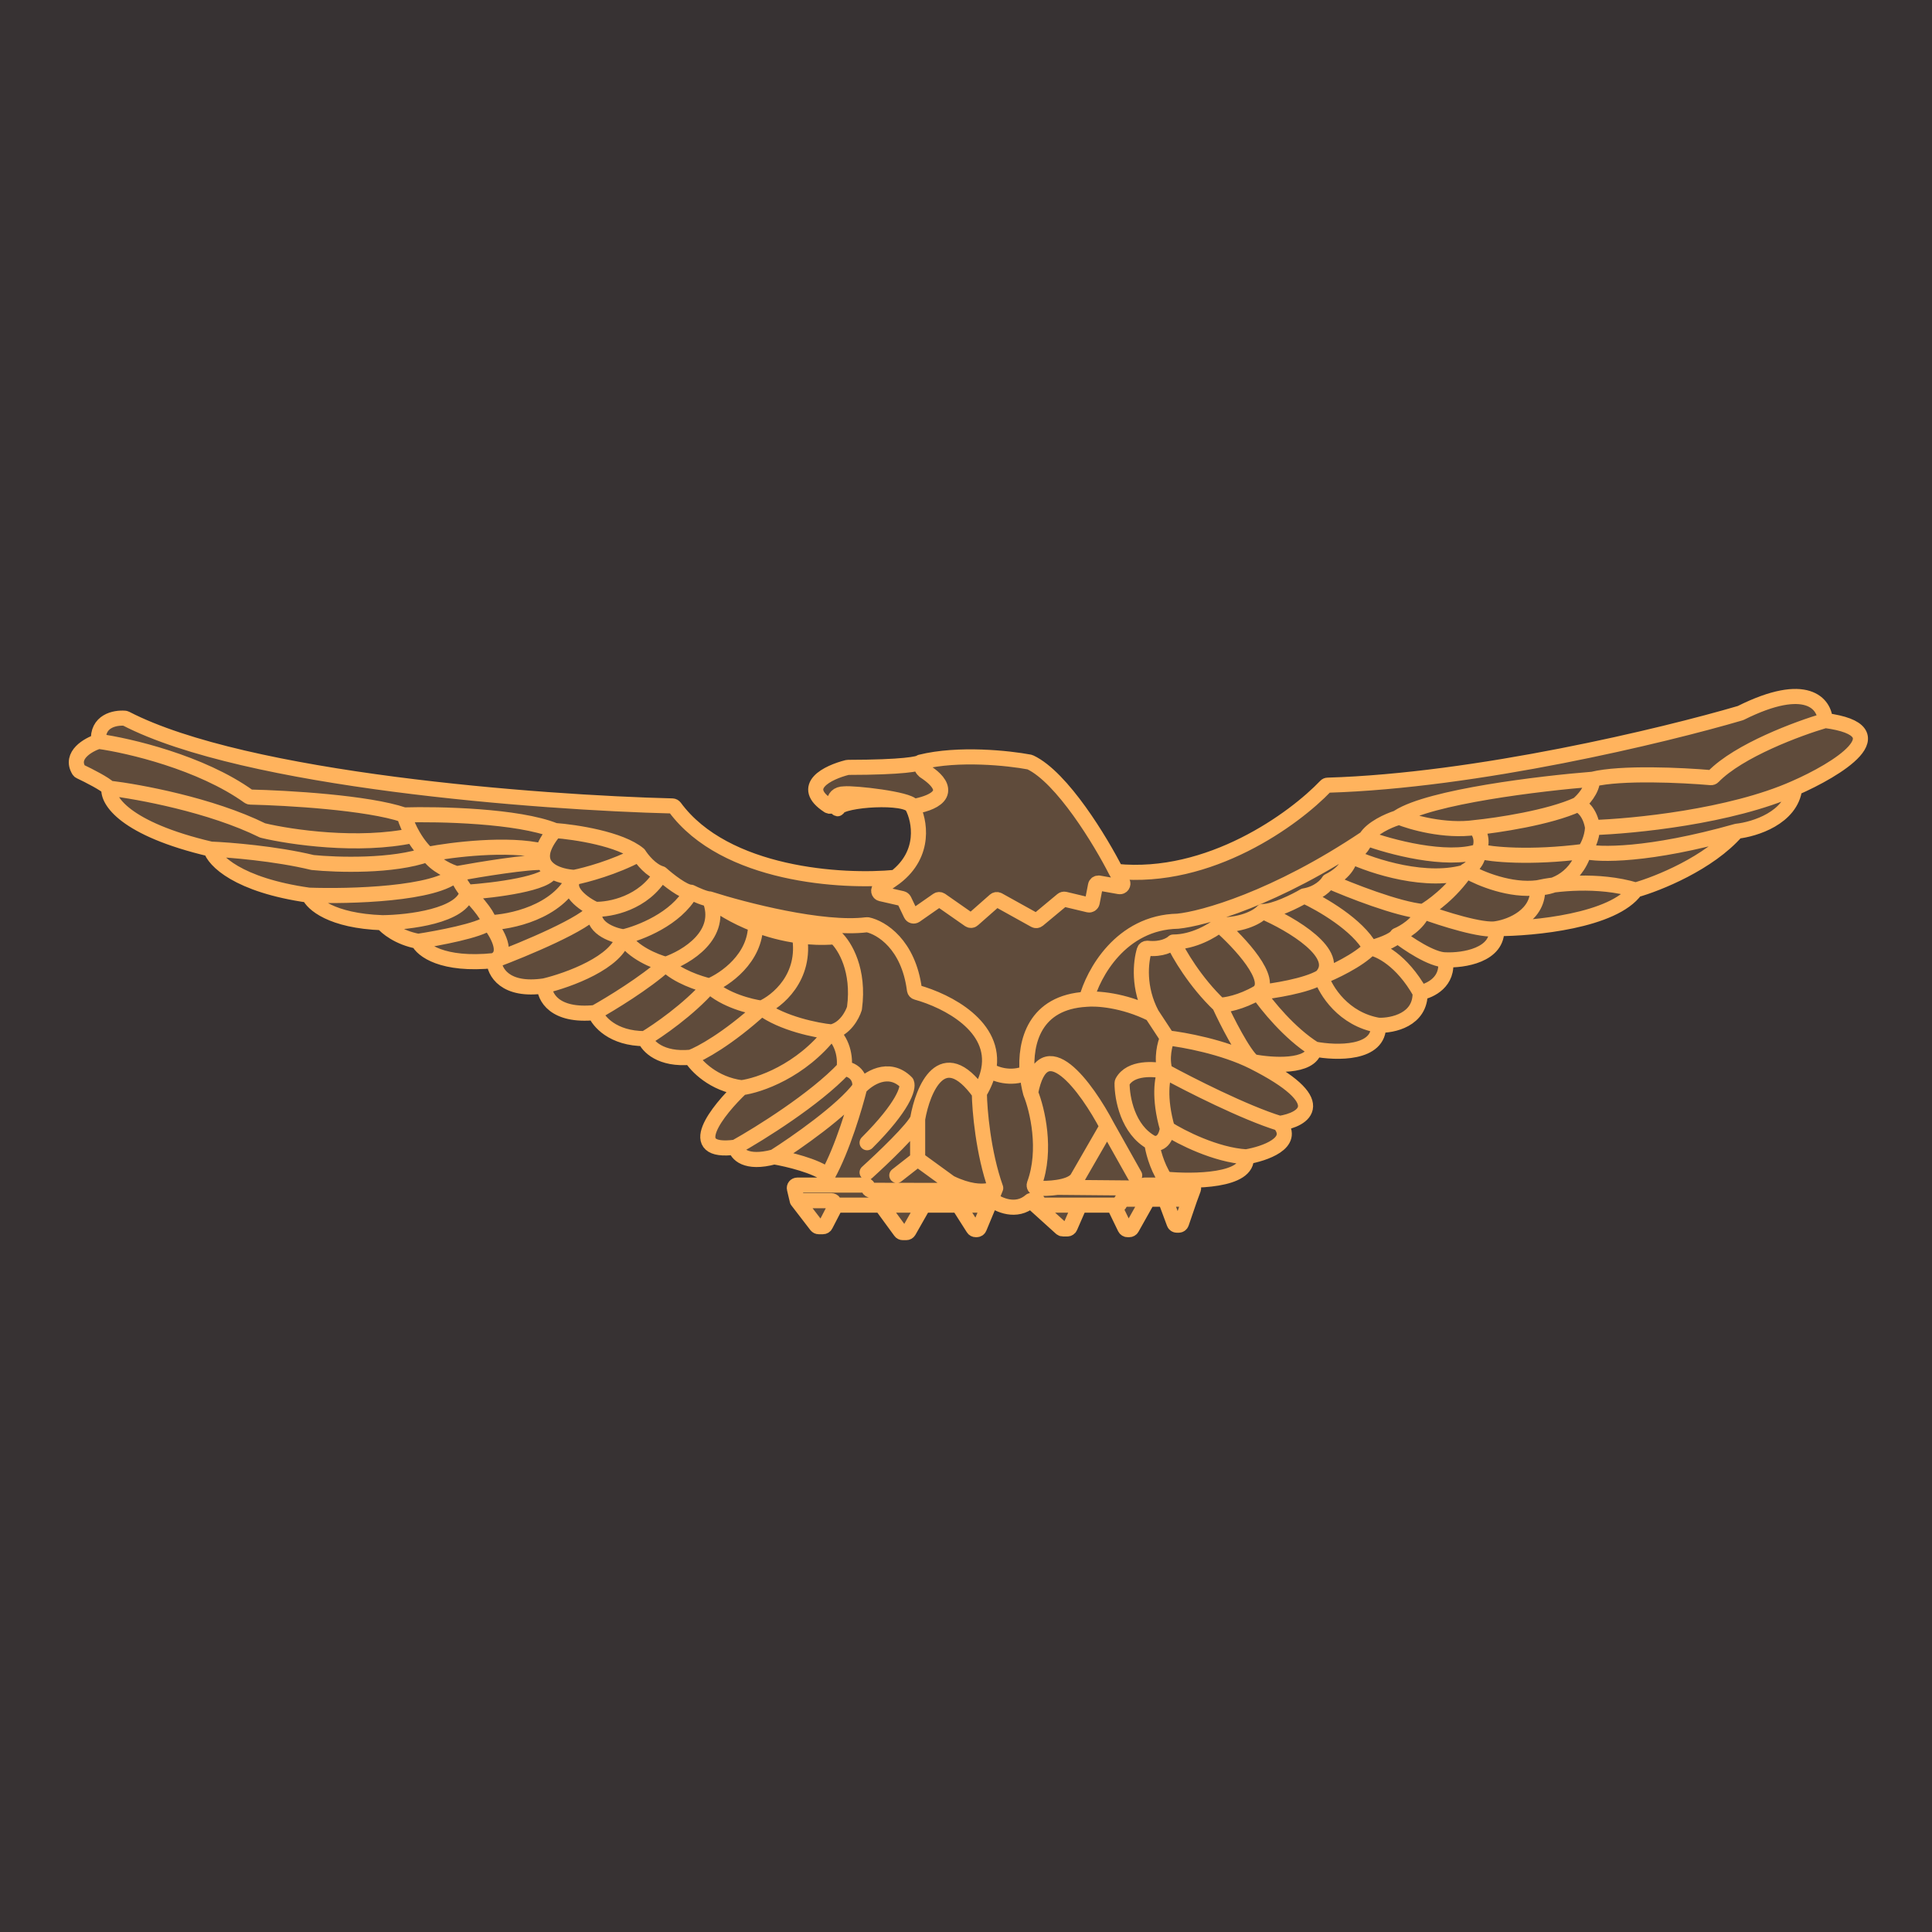 <?xml version="1.0" encoding="UTF-8"?> <svg xmlns="http://www.w3.org/2000/svg" width="32" height="32" viewBox="0 0 32 32" fill="none"><rect width="32" height="32" fill="#373233"></rect><path d="M2.084 11.901C4.071 12.928 8.929 13.294 11.137 13.349C11.153 13.35 11.166 13.357 11.176 13.37C12.011 14.504 13.957 14.617 14.83 14.532C15.342 14.138 15.232 13.588 15.113 13.362C15.019 13.169 13.953 13.243 13.883 13.383C13.846 13.456 13.859 13.186 13.982 13.149C13.866 13.149 13.824 13.214 13.816 13.286C13.812 13.33 13.76 13.371 13.722 13.347C13.23 13.027 13.709 12.793 14.036 12.711C14.04 12.71 14.044 12.71 14.048 12.71C14.959 12.709 15.228 12.652 15.248 12.623C15.875 12.467 16.708 12.557 17.052 12.622C17.056 12.623 17.06 12.624 17.064 12.626C17.594 12.877 18.233 13.934 18.486 14.433C20.038 14.589 21.437 13.565 21.957 13.02C21.966 13.01 21.978 13.005 21.991 13.005C24.457 12.932 27.569 12.181 28.824 11.812C28.826 11.811 28.829 11.81 28.832 11.809C29.931 11.26 30.223 11.664 30.231 11.934C31.492 12.101 30.42 12.751 29.726 13.054C29.667 13.547 29.062 13.736 28.766 13.768C28.303 14.3 27.457 14.638 27.092 14.741C26.727 15.253 25.405 15.381 24.79 15.381C24.819 15.824 24.236 15.911 23.94 15.898C23.999 16.263 23.686 16.411 23.522 16.44C23.531 16.893 23.066 16.99 22.832 16.982C22.852 17.464 22.134 17.445 21.773 17.376C21.714 17.691 21.067 17.646 20.752 17.585C22.081 18.255 21.601 18.545 21.195 18.607C21.471 18.932 20.94 19.111 20.641 19.161C20.69 19.564 19.767 19.575 19.299 19.53L19.2 19.629H19.721C19.755 19.629 19.779 19.663 19.767 19.695L19.705 19.863L19.569 20.26C19.562 20.28 19.543 20.293 19.522 20.293H19.493C19.473 20.293 19.454 20.281 19.447 20.261L19.299 19.863H19.016L18.747 20.342C18.738 20.358 18.721 20.367 18.704 20.367H18.677C18.658 20.367 18.641 20.356 18.633 20.34L18.449 19.961H17.883L17.724 20.325C17.716 20.343 17.698 20.355 17.678 20.355H17.607C17.594 20.355 17.582 20.35 17.573 20.342L17.07 19.887C16.834 20.094 16.537 19.957 16.418 19.863L16.221 20.337C16.214 20.355 16.196 20.367 16.176 20.367H16.162C16.145 20.367 16.129 20.359 16.12 20.344L15.876 19.961H15.298L15.053 20.392C15.044 20.407 15.028 20.416 15.011 20.416H14.953C14.938 20.416 14.923 20.409 14.914 20.396L14.596 19.961H13.845L13.674 20.291C13.666 20.308 13.649 20.318 13.63 20.318H13.561C13.546 20.318 13.532 20.311 13.522 20.299L13.205 19.887L13.158 19.689C13.15 19.658 13.174 19.629 13.206 19.629H13.71V19.468C13.522 19.311 13.041 19.198 12.823 19.161C12.35 19.289 12.199 19.107 12.183 19.001C11.306 19.119 11.883 18.393 12.281 18.016C11.819 17.957 11.53 17.655 11.444 17.511C10.942 17.56 10.726 17.326 10.681 17.203C10.149 17.203 9.909 16.916 9.856 16.772C9.177 16.841 9.015 16.506 9.019 16.329C8.359 16.428 8.186 16.091 8.182 15.911C7.325 15.999 6.988 15.734 6.926 15.591C6.601 15.531 6.397 15.361 6.335 15.283C5.488 15.253 5.17 14.967 5.116 14.827C3.934 14.66 3.54 14.248 3.491 14.064C2.063 13.729 1.772 13.251 1.805 13.054C1.747 12.987 1.469 12.845 1.325 12.777C1.316 12.773 1.309 12.767 1.305 12.759C1.154 12.509 1.459 12.335 1.632 12.279C1.603 11.941 1.904 11.883 2.066 11.896C2.072 11.897 2.078 11.898 2.084 11.901Z" fill="#FFB35D" fill-opacity="0.2"></path><path d="M1.632 12.279C1.603 11.941 1.904 11.883 2.066 11.896C2.072 11.897 2.078 11.898 2.084 11.901C4.071 12.928 8.929 13.294 11.137 13.349C11.153 13.35 11.166 13.357 11.176 13.37C12.011 14.504 13.957 14.617 14.83 14.532M1.632 12.279C1.459 12.335 1.154 12.509 1.305 12.759C1.309 12.767 1.316 12.773 1.325 12.777C1.469 12.845 1.747 12.987 1.805 13.054M1.632 12.279C2.134 12.348 3.331 12.628 4.119 13.193C4.127 13.199 4.136 13.202 4.146 13.202C4.753 13.216 6.087 13.292 6.692 13.498M1.805 13.054C1.772 13.251 2.063 13.729 3.491 14.064M1.805 13.054C2.296 13.112 3.492 13.332 4.348 13.754C4.351 13.755 4.355 13.757 4.358 13.757C4.813 13.866 5.937 14.031 6.84 13.838M3.491 14.064C3.54 14.248 3.934 14.66 5.116 14.827M3.491 14.064C3.799 14.076 4.567 14.138 5.178 14.286C5.576 14.326 6.515 14.357 7.086 14.15M5.116 14.827C5.17 14.967 5.488 15.253 6.335 15.283M5.116 14.827C5.793 14.851 7.231 14.813 7.566 14.47M6.335 15.283C6.397 15.361 6.601 15.531 6.926 15.591M6.335 15.283C6.77 15.279 7.66 15.172 7.739 14.778M6.926 15.591C6.988 15.734 7.325 15.999 8.182 15.911M6.926 15.591C7.254 15.541 7.948 15.411 8.096 15.283M8.182 15.911C8.186 16.091 8.359 16.428 9.019 16.329M8.182 15.911C8.687 15.722 9.728 15.288 9.856 15.061M8.182 15.911C8.438 15.802 8.231 15.447 8.096 15.283M9.019 16.329C9.015 16.506 9.177 16.841 9.856 16.772M9.019 16.329C9.413 16.235 10.225 15.94 10.324 15.517M9.856 16.772C9.909 16.916 10.149 17.203 10.681 17.203M9.856 16.772C10.106 16.633 10.691 16.277 11.026 15.972M10.681 17.203C10.726 17.326 10.942 17.56 11.444 17.511M10.681 17.203C10.894 17.076 11.407 16.723 11.752 16.329M11.444 17.511C11.53 17.655 11.819 17.957 12.281 18.016M11.444 17.511C11.6 17.454 12.052 17.211 12.614 16.698M12.281 18.016C11.883 18.393 11.306 19.119 12.183 19.001M12.281 18.016C12.569 17.979 13.269 17.742 13.771 17.092M12.183 19.001C12.199 19.107 12.35 19.289 12.823 19.161M12.183 19.001C12.581 18.779 13.498 18.208 13.98 17.696M12.823 19.161C13.041 19.198 13.522 19.311 13.71 19.468M12.823 19.161C13.18 18.935 13.963 18.39 14.239 18.016M13.71 19.468V19.629M13.71 19.468C13.956 19.025 14.165 18.315 14.239 18.016M13.71 19.629H13.206C13.174 19.629 13.15 19.658 13.158 19.689L13.205 19.887M13.71 19.629H14.329C14.349 19.629 14.367 19.64 14.375 19.658L14.386 19.685C14.394 19.703 14.412 19.715 14.431 19.715L16.122 19.718M13.205 19.887H13.769C13.786 19.887 13.801 19.895 13.81 19.909L13.845 19.961M13.205 19.887L13.522 20.299C13.532 20.311 13.546 20.318 13.561 20.318H13.63C13.649 20.318 13.666 20.308 13.674 20.291L13.845 19.961M13.845 19.961H14.596M16.418 19.863H16.341C16.321 19.863 16.302 19.875 16.295 19.894L16.282 19.929C16.275 19.948 16.257 19.961 16.236 19.961H15.876M16.418 19.863C16.537 19.957 16.834 20.094 17.07 19.887M16.418 19.863L16.492 19.678M16.418 19.863L16.221 20.337C16.214 20.355 16.196 20.367 16.176 20.367H16.162C16.145 20.367 16.129 20.359 16.12 20.344L15.876 19.961M17.07 19.887L17.134 19.871C17.155 19.866 17.177 19.875 17.188 19.893L17.216 19.938C17.225 19.952 17.241 19.961 17.258 19.961H17.883M17.07 19.887L17.573 20.342C17.582 20.35 17.594 20.355 17.607 20.355H17.678C17.698 20.355 17.716 20.343 17.724 20.325L17.883 19.961M19.705 19.863L19.767 19.695C19.779 19.663 19.755 19.629 19.721 19.629H19.2M19.705 19.863H19.299M19.705 19.863L19.569 20.26C19.562 20.28 19.543 20.293 19.522 20.293H19.493C19.473 20.293 19.454 20.281 19.447 20.261L19.299 19.863M19.2 19.629L19.299 19.53M19.2 19.629H18.959C18.948 19.629 18.937 19.632 18.928 19.639L18.894 19.667C18.885 19.674 18.874 19.678 18.863 19.678L17.514 19.666M19.299 19.53C19.767 19.575 20.69 19.564 20.641 19.161M19.299 19.53C19.151 19.303 19.09 19.034 19.077 18.927M20.641 19.161C20.94 19.111 21.471 18.932 21.195 18.607M20.641 19.161C20.138 19.131 19.561 18.837 19.336 18.693M21.195 18.607C21.601 18.545 22.081 18.255 20.752 17.585M21.195 18.607C20.614 18.429 19.689 17.958 19.299 17.745M20.752 17.585C21.067 17.646 21.714 17.691 21.773 17.376M20.752 17.585C20.259 17.339 19.602 17.22 19.336 17.191M20.752 17.585C20.594 17.457 20.317 16.908 20.198 16.649M21.773 17.376C22.134 17.445 22.852 17.464 22.832 16.982M21.773 17.376C21.36 17.119 20.977 16.645 20.838 16.44M22.832 16.982C23.066 16.99 23.531 16.893 23.522 16.44M22.832 16.982C22.251 16.883 21.958 16.407 21.884 16.181M23.522 16.44C23.686 16.411 23.999 16.263 23.94 15.898M23.522 16.44C23.216 15.898 22.845 15.722 22.697 15.701M23.94 15.898C24.236 15.911 24.819 15.824 24.79 15.381M23.94 15.898C23.714 15.898 23.312 15.627 23.14 15.492M24.79 15.381C25.405 15.381 26.727 15.253 27.092 14.741M24.79 15.381C24.563 15.43 23.883 15.213 23.571 15.098M24.79 15.381C25.028 15.344 25.496 15.157 25.467 14.704M27.092 14.741C27.457 14.638 28.303 14.3 28.766 13.768M27.092 14.741C26.471 14.554 25.75 14.638 25.467 14.704M28.766 13.768C29.062 13.736 29.667 13.547 29.726 13.054M28.766 13.768C27.299 14.182 26.472 14.162 26.242 14.101M29.726 13.054C30.42 12.751 31.492 12.101 30.231 11.934M29.726 13.054C28.663 13.527 27.051 13.686 26.378 13.707M30.231 11.934C30.223 11.664 29.931 11.26 28.832 11.809C28.829 11.81 28.826 11.811 28.824 11.812C27.569 12.181 24.457 12.932 21.991 13.005C21.978 13.005 21.966 13.01 21.957 13.02C21.437 13.565 20.038 14.589 18.486 14.433M30.231 11.934C29.786 12.064 28.8 12.429 28.376 12.865C28.366 12.876 28.352 12.881 28.336 12.88C27.866 12.839 26.852 12.79 26.378 12.907M18.486 14.433C18.233 13.934 17.594 12.877 17.064 12.626C17.06 12.624 17.056 12.623 17.052 12.622C16.708 12.557 15.875 12.467 15.248 12.623M18.486 14.433L18.592 14.612C18.613 14.648 18.582 14.693 18.541 14.686L18.201 14.626C18.175 14.622 18.15 14.639 18.145 14.665L18.09 14.949C18.084 14.977 18.057 14.994 18.03 14.988L17.636 14.894C17.621 14.891 17.605 14.895 17.593 14.905L17.195 15.236C17.179 15.249 17.157 15.252 17.14 15.242L16.535 14.906C16.516 14.896 16.494 14.898 16.478 14.912L16.115 15.232C16.098 15.248 16.073 15.249 16.054 15.236L15.584 14.908C15.567 14.897 15.545 14.896 15.528 14.908L15.161 15.164C15.136 15.181 15.101 15.172 15.088 15.144L14.976 14.91C14.969 14.897 14.957 14.887 14.942 14.883L14.592 14.803C14.55 14.793 14.54 14.739 14.574 14.714L14.83 14.532M15.248 12.623C15.228 12.652 14.959 12.709 14.048 12.71C14.044 12.71 14.04 12.71 14.036 12.711C13.709 12.793 13.23 13.027 13.722 13.347C13.76 13.371 13.812 13.33 13.816 13.286C13.824 13.214 13.866 13.149 13.982 13.149M15.248 12.623C15.239 12.692 15.285 12.751 15.31 12.771M13.982 13.149C14.15 13.132 15.053 13.235 15.113 13.346M13.982 13.149C13.859 13.186 13.846 13.456 13.883 13.383C13.953 13.243 15.019 13.169 15.113 13.362M15.113 13.362C15.417 13.321 15.881 13.146 15.31 12.771M15.113 13.362C15.852 13.224 15.552 12.911 15.31 12.771M15.113 13.362C15.232 13.588 15.342 14.138 14.83 14.532M6.692 13.498C7.271 13.481 8.581 13.51 9.191 13.756M6.692 13.498C6.732 13.629 6.785 13.743 6.84 13.838M9.191 13.756C9.528 13.781 10.277 13.894 10.582 14.15M9.191 13.756C9.077 13.891 9.017 14.004 8.994 14.098M10.582 14.15C10.636 14.236 10.784 14.421 10.952 14.47M10.582 14.15C10.179 14.367 9.7 14.495 9.511 14.532M10.952 14.47C11.067 14.573 11.326 14.778 11.444 14.778M10.952 14.47C10.666 14.963 10.102 15.069 9.856 15.061M11.444 14.778C11.518 14.815 11.683 14.889 11.752 14.889M11.444 14.778C11.198 15.221 10.595 15.455 10.324 15.517M11.752 14.889C11.998 15.48 11.37 15.857 11.026 15.972M11.752 14.889C11.893 15.008 12.162 15.18 12.515 15.316M11.752 14.889C12.316 15.07 13.624 15.409 14.354 15.317C14.36 15.316 14.364 15.316 14.37 15.317C14.595 15.364 15.049 15.64 15.146 16.394C15.148 16.414 15.163 16.431 15.182 16.436C15.7 16.58 16.513 17.005 16.375 17.72M13.771 17.092C13.995 17.044 14.117 16.814 14.152 16.702C14.152 16.7 14.153 16.697 14.153 16.695C14.237 16.069 13.994 15.668 13.848 15.53C13.838 15.521 13.825 15.517 13.812 15.518C13.614 15.533 13.423 15.525 13.242 15.501M13.771 17.092C13.529 17.068 12.959 16.955 12.614 16.698M13.771 17.092C13.988 17.28 14.001 17.573 13.98 17.696M12.614 16.698C12.872 16.586 13.36 16.188 13.242 15.501M12.614 16.698C12.429 16.674 11.998 16.566 11.752 16.329M13.242 15.501C12.975 15.467 12.73 15.398 12.515 15.316M11.752 16.329C11.588 16.292 11.213 16.169 11.026 15.972M11.752 16.329C12.007 16.224 12.515 15.874 12.515 15.316M11.026 15.972C10.853 15.927 10.472 15.773 10.324 15.517M10.324 15.517C10.135 15.488 9.777 15.357 9.856 15.061M9.856 15.061C9.671 14.975 9.344 14.748 9.511 14.532M9.511 14.532C9.236 15.113 8.453 15.274 8.096 15.283M9.511 14.532C9.389 14.525 9.239 14.494 9.13 14.424M8.096 15.283C8.112 15.254 8.064 15.113 7.739 14.778M7.739 14.778C7.693 14.729 7.596 14.598 7.566 14.47M7.739 14.778C8.19 14.747 9.1 14.633 9.13 14.424M7.566 14.47C7.46 14.441 7.214 14.337 7.086 14.15M7.566 14.47C7.947 14.4 8.768 14.266 9.005 14.286M7.086 14.15C7.48 14.074 8.413 13.957 8.994 14.098M7.086 14.15C7.032 14.106 6.933 14 6.84 13.838M8.994 14.098C8.977 14.171 8.983 14.233 9.005 14.286M9.005 14.286C9.03 14.343 9.075 14.388 9.13 14.424M13.98 17.696C14.227 17.735 14.255 17.925 14.239 18.016M14.239 18.016C14.374 17.865 14.715 17.637 15.009 17.925C15.013 17.928 15.016 17.931 15.017 17.936C15.051 18.019 14.966 18.322 14.362 18.927M14.362 19.419C14.616 19.189 15.14 18.69 15.199 18.533M15.199 18.533C15.285 18.036 15.61 17.255 16.221 18.102M15.199 18.533V19.198M16.221 18.102C16.225 18.385 16.285 19.097 16.492 19.678M16.221 18.102C16.302 17.967 16.352 17.84 16.375 17.72M16.492 19.678C16.439 19.712 16.312 19.748 16.122 19.718M15.199 19.198L15.737 19.589C15.74 19.591 15.742 19.592 15.745 19.593C15.889 19.663 16.016 19.701 16.122 19.718M15.199 19.198L14.854 19.468M18.338 18.656L17.836 19.527C17.834 19.529 17.833 19.531 17.831 19.533C17.77 19.606 17.646 19.646 17.514 19.666M18.338 18.656L18.794 19.468M18.338 18.656C18.002 18.016 17.277 17.009 17.07 18.102M17.07 18.102C17.181 18.375 17.342 19.046 17.132 19.615C17.121 19.646 17.142 19.681 17.175 19.682C17.271 19.686 17.396 19.684 17.514 19.666M17.07 18.102C17.044 18.007 17.023 17.892 17.013 17.77M19.336 18.693C19.296 18.949 19.147 18.956 19.077 18.927M19.336 18.693C19.188 18.181 19.25 17.848 19.299 17.745M19.299 17.745C19.23 17.528 19.295 17.285 19.336 17.191M19.299 17.745C19.117 17.7 18.723 17.674 18.59 17.92C18.587 17.926 18.585 17.933 18.585 17.941C18.584 18.188 18.679 18.713 19.077 18.927M19.336 17.191L19.077 16.797M20.198 16.649C20.292 16.649 20.552 16.607 20.838 16.44M20.198 16.649C19.794 16.265 19.52 15.792 19.434 15.603M20.838 16.44C21.084 16.415 21.638 16.329 21.884 16.181M20.838 16.44C21.113 16.233 20.526 15.607 20.198 15.32M21.884 16.181C22.073 16.108 22.5 15.908 22.697 15.701M21.884 16.181C22.249 15.807 21.388 15.303 20.912 15.098M22.697 15.701C22.824 15.668 23.091 15.581 23.14 15.492M22.697 15.701C22.49 15.317 21.88 14.967 21.601 14.839M23.14 15.492C23.251 15.447 23.492 15.305 23.571 15.098M23.571 15.098C23.706 15.024 24.039 14.785 24.285 14.421M23.571 15.098C23.147 15.059 22.352 14.745 22.007 14.593M24.285 14.421C24.351 14.388 24.484 14.278 24.494 14.101M24.285 14.421C24.292 14.425 24.299 14.429 24.306 14.433M25.467 14.704C25.66 14.712 26.085 14.603 26.242 14.101M25.467 14.704C25.019 14.761 24.521 14.555 24.306 14.433M26.242 14.101C26.283 14.047 26.368 13.894 26.378 13.707M26.242 14.101C25.326 14.219 24.695 14.15 24.494 14.101M26.378 13.707C26.338 13.451 26.197 13.346 26.132 13.325M26.378 12.907C26.378 13.084 26.214 13.259 26.132 13.325M26.378 12.907C25.517 12.975 23.688 13.195 23.163 13.532M22.623 13.879C22.72 13.715 22.998 13.592 23.133 13.549C23.138 13.547 23.142 13.545 23.146 13.543C23.152 13.539 23.157 13.535 23.163 13.532M22.623 13.879C22.61 13.945 22.542 14.096 22.364 14.175M22.623 13.879C23.021 14.027 23.953 14.278 24.494 14.101M22.623 13.879C21.126 14.884 19.923 15.217 19.508 15.258C18.563 15.277 18.105 16.128 17.994 16.551M22.364 14.175C22.368 14.253 22.303 14.445 22.007 14.593M22.364 14.175C22.735 14.35 23.644 14.648 24.306 14.433M22.007 14.593C21.97 14.659 21.837 14.8 21.601 14.839M21.601 14.839C21.453 14.926 21.109 15.098 20.912 15.098M20.912 15.098C20.846 15.172 20.611 15.32 20.198 15.32M20.198 15.32C20.083 15.414 19.769 15.603 19.434 15.603M19.434 15.603C19.388 15.649 19.239 15.732 19.006 15.706C18.983 15.704 18.96 15.717 18.953 15.739C18.893 15.934 18.847 16.364 19.077 16.797M19.077 16.797C18.605 16.561 18.158 16.534 17.994 16.551M24.494 14.101C24.583 13.905 24.49 13.757 24.433 13.707M24.433 13.707C24.802 13.67 25.659 13.542 26.132 13.325M24.433 13.707C23.93 13.778 23.377 13.62 23.163 13.532M17.994 16.551C17.136 16.598 16.973 17.258 17.013 17.77M14.596 19.961L14.914 20.396C14.923 20.409 14.938 20.416 14.953 20.416H15.011C15.028 20.416 15.044 20.407 15.053 20.392L15.298 19.961M14.596 19.961H15.298M15.298 19.961H15.876M17.883 19.961H18.449M18.449 19.961H18.505C18.524 19.961 18.541 19.95 18.549 19.934L18.571 19.89C18.579 19.873 18.597 19.863 18.615 19.863H19.016M18.449 19.961L18.633 20.34C18.641 20.356 18.658 20.367 18.677 20.367H18.704C18.721 20.367 18.738 20.358 18.747 20.342L19.016 19.863M19.016 19.863H19.299M16.375 17.72C16.47 17.787 16.731 17.89 17.013 17.77" stroke="#FFB35D" stroke-width="0.25" stroke-linecap="round" stroke-linejoin="round"></path></svg> 